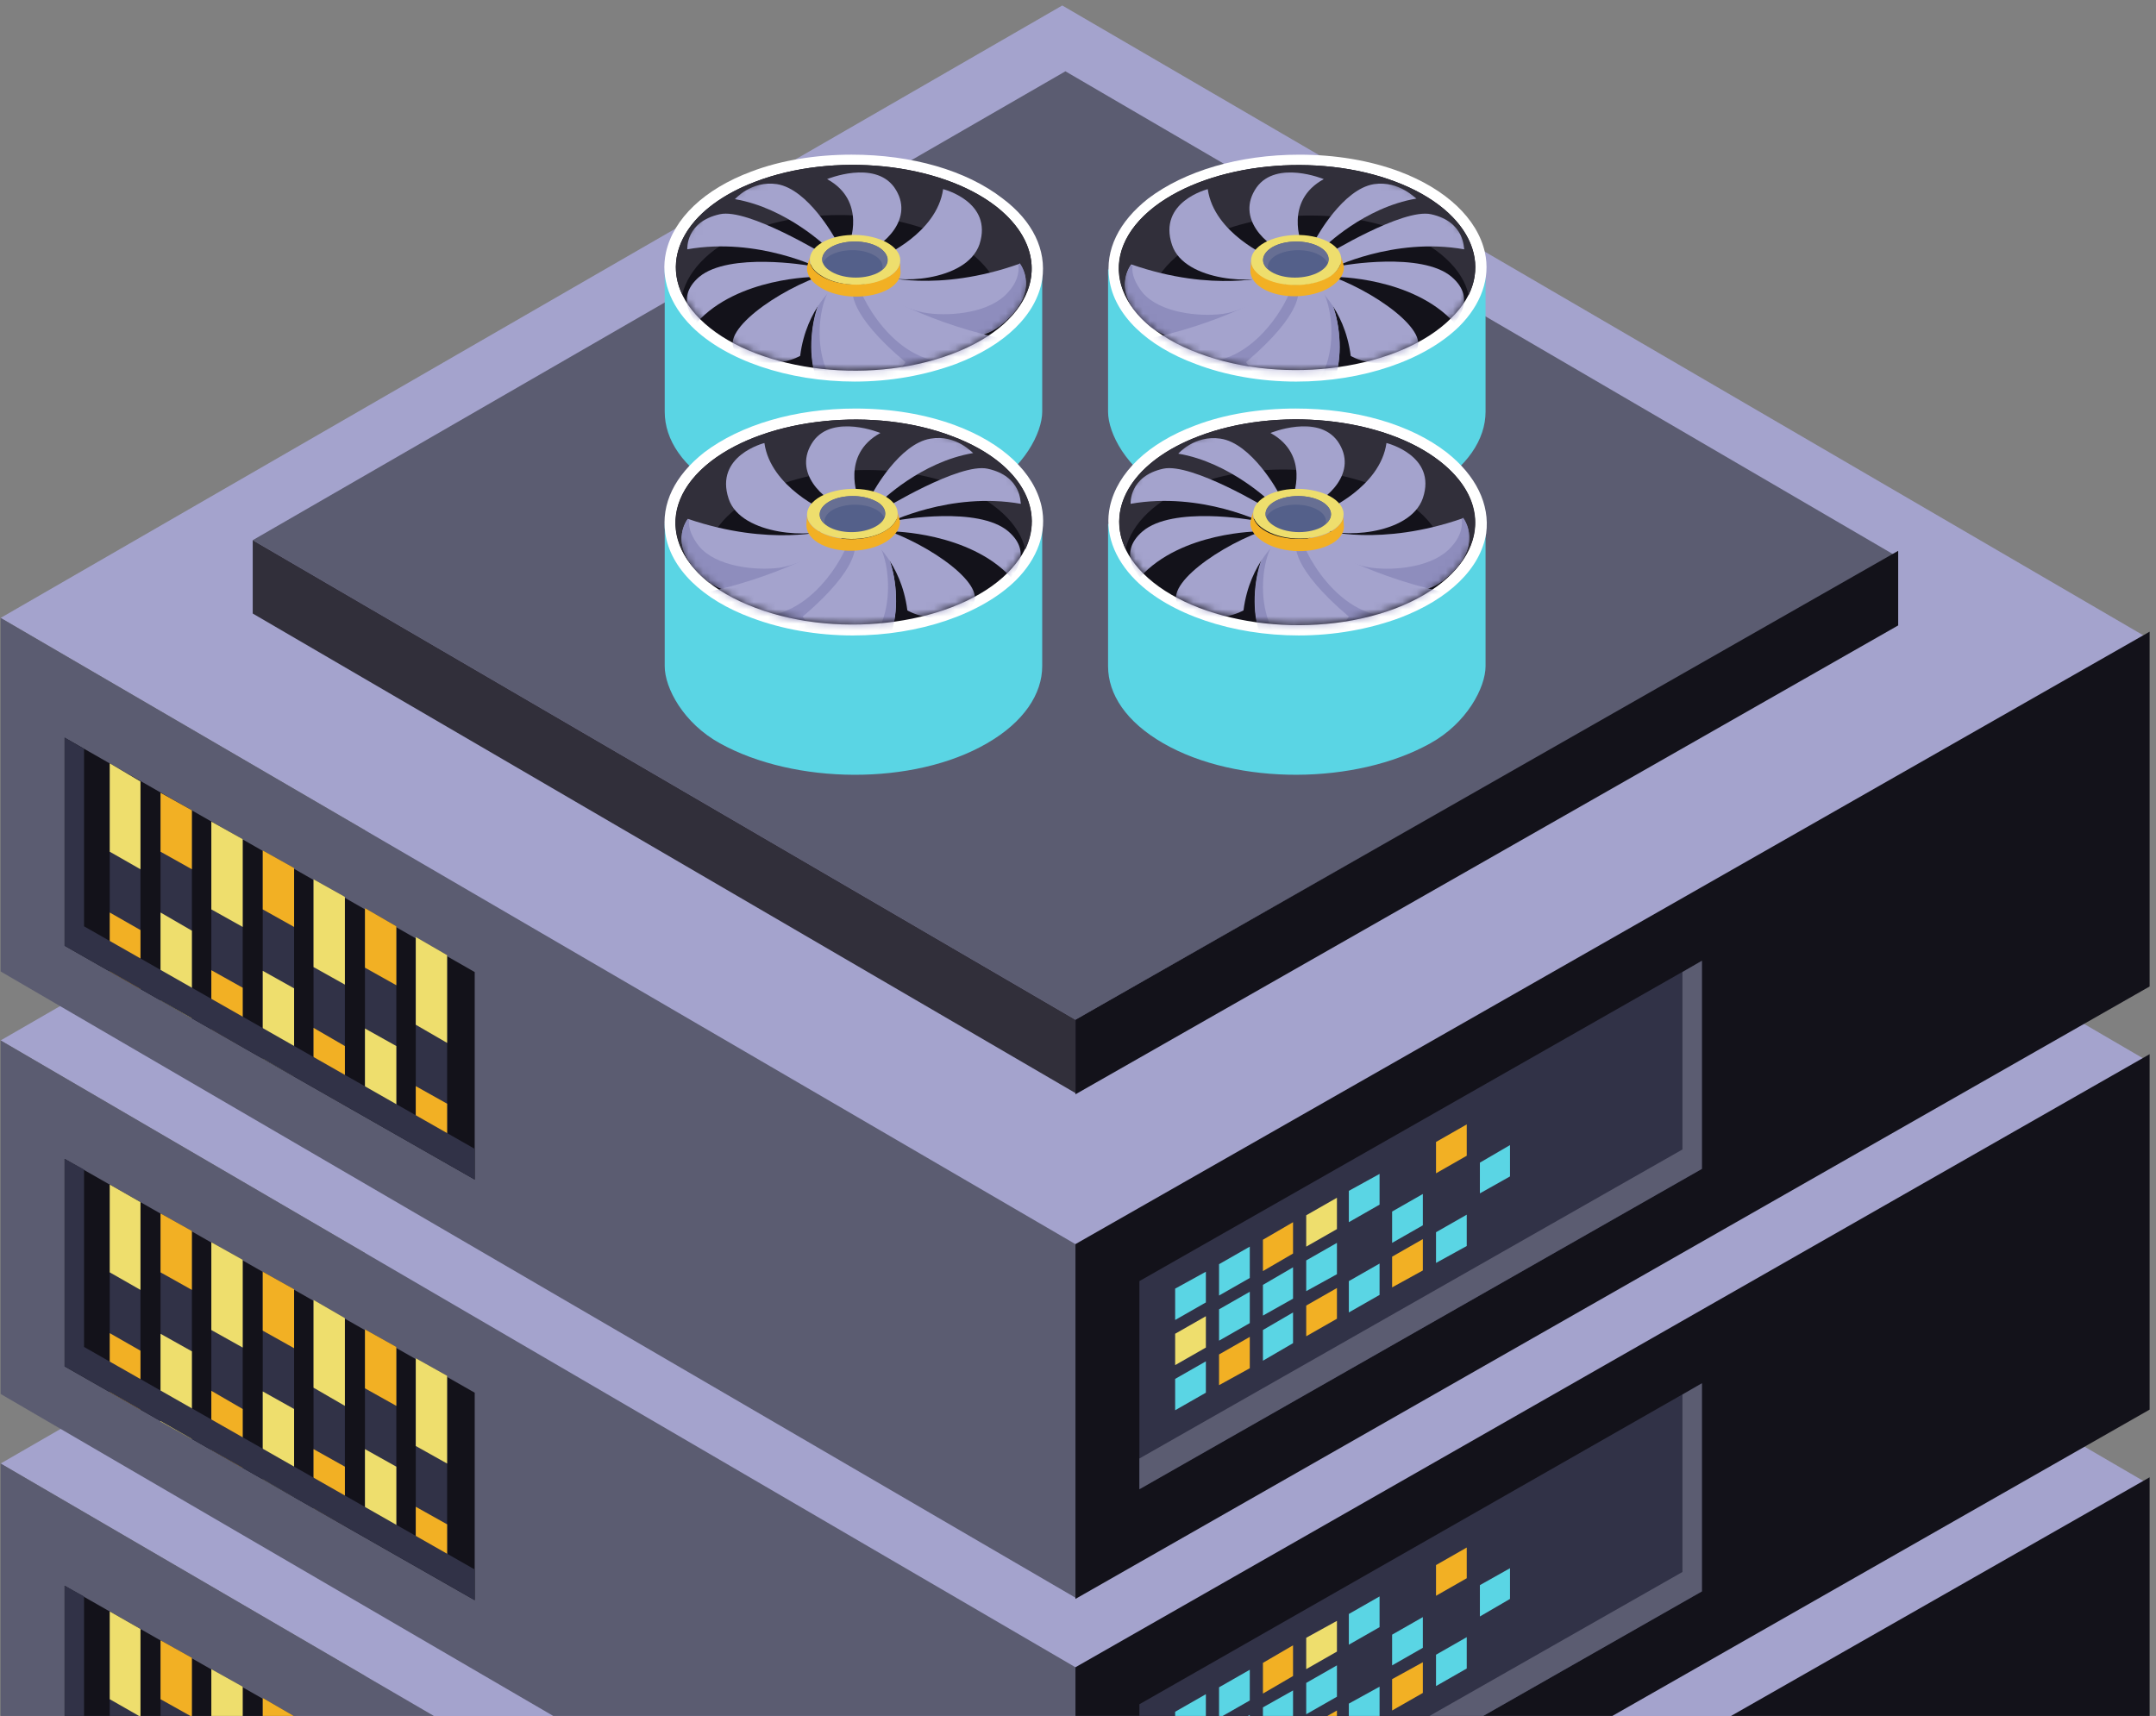 <?xml version="1.0" encoding="UTF-8"?> <svg xmlns="http://www.w3.org/2000/svg" width="299" height="238" viewBox="0 0 299 238" fill="none"><rect x="0" y="0" width="299" height="238" fill="#808080" stroke="none"/> <path d="M0.088 261.585L149.145 348.439L297.419 264.106L147.318 176.643L0.088 261.585Z" fill="#A4A3CD"></path> <path d="M0.088 202.985L149.145 289.84L297.419 205.506L147.318 118.043L0.088 202.985Z" fill="#A4A3CD"></path> <path d="M0.088 251.935L149.145 338.876V289.841L0.088 202.986V251.935Z" fill="#5B5C71"></path> <path d="M149.145 339.048L298.114 254.106V204.896L149.145 289.839V339.048Z" fill="#13121A"></path> <path d="M8.959 248.717L65.834 281.146V252.369L8.959 219.939V248.717Z" fill="#13121A"></path> <path d="M15.22 252.282L19.481 254.716V225.938L15.22 223.504V252.282Z" fill="#313247"></path> <path d="M15.22 235.676L19.481 238.11V225.938L15.22 223.504V235.676Z" fill="#EEDE6D"></path> <path d="M22.264 256.282L26.612 258.803V229.938L22.264 227.504V256.282Z" fill="#313247"></path> <path d="M22.264 235.676L26.612 238.111V229.938L22.264 227.504V235.676Z" fill="#F2B024"></path> <path d="M29.309 260.282L33.658 262.803V233.938L29.309 231.504V260.282Z" fill="#313247"></path> <path d="M29.309 243.676L33.658 246.11V233.938L29.309 231.504V243.676Z" fill="#EEDE6D"></path> <path d="M36.438 264.367L40.787 266.801V238.023L36.438 235.502V264.367Z" fill="#313247"></path> <path d="M36.438 243.674L40.787 246.196V238.023L36.438 235.502V243.674Z" fill="#F2B024"></path> <path d="M11.655 221.417L8.959 219.939V248.717L65.834 281.146V276.886L11.655 246.022V221.417Z" fill="#313247"></path> <path d="M0.088 144.301L149.145 231.243L297.419 146.91L147.318 59.359L0.088 144.301Z" fill="#A4A3CD"></path> <path d="M0.088 193.338L149.145 280.193V231.244L0.088 144.303V193.338Z" fill="#5B5C71"></path> <path d="M149.145 280.451L298.114 195.509V146.213L149.145 231.242V280.451Z" fill="#13121A"></path> <path d="M158.016 265.151L236.023 220.724V191.859L158.016 236.374V265.151Z" fill="#313247"></path> <path d="M233.327 218.029L158.016 260.891V265.151L236.023 220.724V191.859L233.327 193.424V218.029Z" fill="#5B5C71"></path> <path d="M162.973 241.675L167.234 239.241V234.98L162.973 237.415V241.675Z" fill="#5AD5E4"></path> <path d="M169.061 238.284L173.323 235.85V231.59L169.061 234.024V238.284Z" fill="#5AD5E4"></path> <path d="M169.061 244.544L173.323 242.11V237.85L169.061 240.197V244.544Z" fill="#5AD5E4"></path> <path d="M175.147 234.894L179.322 232.459V228.199L175.147 230.634V234.894Z" fill="#F2B024"></path> <path d="M175.147 241.154L179.322 238.719V234.459L175.147 236.806V241.154Z" fill="#5AD5E4"></path> <path d="M181.149 231.503L185.41 229.069V224.809L181.149 227.156V231.503Z" fill="#EEDE6D"></path> <path d="M181.149 237.762L185.41 235.328V230.98L181.149 233.415V237.762Z" fill="#5AD5E4"></path> <path d="M181.149 244.022L185.41 241.587V237.24L181.149 239.675V244.022Z" fill="#F2B024"></path> <path d="M187.061 228.114L191.323 225.68V221.42L187.061 223.854V228.114Z" fill="#5AD5E4"></path> <path d="M187.061 240.632L191.323 238.198V233.938L187.061 236.285V240.632Z" fill="#5AD5E4"></path> <path d="M193.062 230.984L197.323 228.549V224.289L193.062 226.723V230.984Z" fill="#5AD5E4"></path> <path d="M193.062 237.241L197.323 234.807V230.547L193.062 232.894V237.241Z" fill="#F2B024"></path> <path d="M199.151 221.331L203.412 218.897V214.637L199.151 217.071V221.331Z" fill="#F2B024"></path> <path d="M199.151 233.852L203.412 231.417V227.07L199.151 229.505V233.852Z" fill="#5AD5E4"></path> <path d="M205.236 224.2L209.411 221.766V217.506L205.236 219.853V224.2Z" fill="#5AD5E4"></path> <path d="M8.959 189.512L65.834 221.941V193.164L8.959 160.734V189.512Z" fill="#13121A"></path> <path d="M15.22 193.077L19.481 195.511V166.733L15.22 164.299V193.077Z" fill="#313247"></path> <path d="M15.22 193.077L19.481 195.511V187.339L15.22 184.904V193.077Z" fill="#F2B024"></path> <path d="M15.22 176.471L19.481 178.905V166.733L15.22 164.299V176.471Z" fill="#EEDE6D"></path> <path d="M22.264 197.163L26.612 199.598V170.733L22.264 168.299V197.163Z" fill="#313247"></path> <path d="M22.264 176.471L26.612 178.906V170.733L22.264 168.299V176.471Z" fill="#F2B024"></path> <path d="M22.263 197.164L26.612 199.598V187.427L22.263 184.992V197.164Z" fill="#EEDE6D"></path> <path d="M29.309 201.075L33.658 203.596V174.731L29.309 172.297V201.075Z" fill="#313247"></path> <path d="M29.309 201.075L33.658 203.596V195.424L29.309 192.902V201.075Z" fill="#F2B024"></path> <path d="M29.309 184.469L33.658 186.903V174.731L29.309 172.297V184.469Z" fill="#EEDE6D"></path> <path d="M36.437 205.161L40.785 207.595V178.817L36.437 176.383V205.161Z" fill="#313247"></path> <path d="M36.437 184.555L40.785 186.99V178.817L36.437 176.383V184.555Z" fill="#F2B024"></path> <path d="M36.437 205.16L40.785 207.594V195.423L36.437 192.988V205.16Z" fill="#EEDE6D"></path> <path d="M43.482 209.162L47.831 211.596V182.818L43.482 180.297V209.162Z" fill="#313247"></path> <path d="M43.482 209.161L47.831 211.595V203.423L43.482 200.988V209.161Z" fill="#F2B024"></path> <path d="M43.482 192.469L47.831 194.99V182.818L43.482 180.297V192.469Z" fill="#EEDE6D"></path> <path d="M50.614 213.161L54.963 215.595V186.817L50.614 184.383V213.161Z" fill="#313247"></path> <path d="M50.614 192.555L54.963 194.99V186.817L50.614 184.383V192.555Z" fill="#F2B024"></path> <path d="M50.614 213.16L54.963 215.594V203.423L50.614 200.988V213.16Z" fill="#EEDE6D"></path> <path d="M57.66 217.161L62.008 219.595V190.817L57.66 188.383V217.161Z" fill="#313247"></path> <path d="M57.66 217.159L62.008 219.593V211.421L57.66 208.986V217.159Z" fill="#F2B024"></path> <path d="M57.66 200.555L62.008 202.989V190.817L57.66 188.383V200.555Z" fill="#EEDE6D"></path> <path d="M11.655 162.212L8.959 160.734V189.512L65.834 221.941V217.681L11.655 186.817V162.212Z" fill="#313247"></path> <path d="M0.088 85.702L149.145 172.557L297.419 88.223L147.318 0.76L0.088 85.702Z" fill="#A4A3CD"></path> <path d="M0.088 134.738L149.145 221.593V172.558L0.088 85.703V134.738Z" fill="#5B5C71"></path> <path d="M149.145 221.764L298.114 136.822V87.613L149.145 172.555V221.764Z" fill="#13121A"></path> <path d="M158.016 206.55L236.023 162.122V133.258L158.016 177.685V206.55Z" fill="#313247"></path> <path d="M233.327 159.427L158.016 202.29V206.55L236.023 162.122V133.258L233.327 134.823V159.427Z" fill="#5B5C71"></path> <path d="M8.959 131.171L65.834 163.601V134.823L8.959 102.307V131.171Z" fill="#13121A"></path> <path d="M15.22 134.736L19.481 137.17V108.392L15.22 105.871V134.736Z" fill="#313247"></path> <path d="M15.22 134.735L19.481 137.169V128.997L15.22 126.562V134.735Z" fill="#F2B024"></path> <path d="M15.22 118.13L19.481 120.564V108.392L15.22 105.871V118.13Z" fill="#EEDE6D"></path> <path d="M22.264 138.735L26.612 141.256V112.391L22.264 109.957V138.735Z" fill="#313247"></path> <path d="M22.264 118.13L26.612 120.564V112.391L22.264 109.957V118.13Z" fill="#F2B024"></path> <path d="M22.263 138.734L26.612 141.256V129.084L22.263 126.562V138.734Z" fill="#EEDE6D"></path> <path d="M29.309 142.735L33.658 145.169V116.391L29.309 113.957V142.735Z" fill="#313247"></path> <path d="M29.309 142.735L33.658 145.169V136.997L29.309 134.562V142.735Z" fill="#F2B024"></path> <path d="M29.309 126.129L33.658 128.563V116.391L29.309 113.957V126.129Z" fill="#EEDE6D"></path> <path d="M36.438 146.822L40.787 149.256V120.391L36.438 117.957V146.822Z" fill="#313247"></path> <path d="M36.438 126.13L40.787 128.564V120.391L36.438 117.957V126.13Z" fill="#F2B024"></path> <path d="M36.438 146.82L40.787 149.255V137.083L36.438 134.648V146.82Z" fill="#EEDE6D"></path> <path d="M43.482 150.735L47.831 153.256V124.391L43.482 121.957V150.735Z" fill="#313247"></path> <path d="M43.482 150.735L47.831 153.256V145.084L43.482 142.562V150.735Z" fill="#F2B024"></path> <path d="M43.482 134.129L47.831 136.563V124.391L43.482 121.957V134.129Z" fill="#EEDE6D"></path> <path d="M50.614 154.82L54.963 157.254V128.476L50.614 125.955V154.82Z" fill="#313247"></path> <path d="M50.614 134.215L54.963 136.649V128.476L50.614 125.955V134.215Z" fill="#F2B024"></path> <path d="M50.614 154.82L54.963 157.255V145.083L50.614 142.648V154.82Z" fill="#EEDE6D"></path> <path d="M57.66 158.82L62.008 161.254V132.476L57.66 129.955V158.82Z" fill="#313247"></path> <path d="M57.66 158.819L62.008 161.253V153.081L57.66 150.646V158.819Z" fill="#F2B024"></path> <path d="M57.66 142.127L62.008 144.648V132.476L57.66 129.955V142.127Z" fill="#EEDE6D"></path> <path d="M11.655 103.872L8.959 102.307V131.171L65.834 163.601V159.34L11.655 128.476V103.872Z" fill="#313247"></path> <path d="M162.973 183.077L167.234 180.643V176.383L162.973 178.73V183.077Z" fill="#5AD5E4"></path> <path d="M162.973 189.336L167.234 186.902V182.555L162.973 184.989V189.336Z" fill="#EEDE6D"></path> <path d="M162.973 195.596L167.234 193.162V188.814L162.973 191.249V195.596Z" fill="#5AD5E4"></path> <path d="M169.061 179.686L173.323 177.251V172.904L169.061 175.339V179.686Z" fill="#5AD5E4"></path> <path d="M169.061 185.946L173.323 183.511V179.164L169.061 181.598V185.946Z" fill="#5AD5E4"></path> <path d="M169.061 192.118L173.323 189.771V185.424L169.061 187.858V192.118Z" fill="#F2B024"></path> <path d="M175.147 176.295L179.322 173.861V169.514L175.147 171.948V176.295Z" fill="#F2B024"></path> <path d="M175.147 182.468L179.322 180.121V175.773L175.147 178.208V182.468Z" fill="#5AD5E4"></path> <path d="M175.147 188.728L179.322 186.293V182.033L175.147 184.468V188.728Z" fill="#5AD5E4"></path> <path d="M181.149 172.905L185.41 170.47V166.123L181.149 168.557V172.905Z" fill="#EEDE6D"></path> <path d="M181.149 179.077L185.41 176.73V172.383L181.149 174.817V179.077Z" fill="#5AD5E4"></path> <path d="M181.149 185.337L185.41 182.903V178.643L181.149 181.077V185.337Z" fill="#F2B024"></path> <path d="M187.061 169.513L191.323 167.079V162.818L187.061 165.166V169.513Z" fill="#5AD5E4"></path> <path d="M187.061 182.033L191.323 179.599V175.252L187.061 177.686V182.033Z" fill="#5AD5E4"></path> <path d="M193.062 172.383L197.323 169.949V165.602L193.062 168.036V172.383Z" fill="#5AD5E4"></path> <path d="M193.062 178.556L197.323 176.208V171.861L193.062 174.296V178.556Z" fill="#F2B024"></path> <path d="M199.151 162.733L203.412 160.298V155.951L199.151 158.386V162.733Z" fill="#F2B024"></path> <path d="M199.151 175.165L203.412 172.818V168.471L199.151 170.905V175.165Z" fill="#5AD5E4"></path> <path d="M205.236 165.515L209.411 163.167V158.82L205.236 161.255V165.515Z" fill="#5AD5E4"></path> <path d="M35.049 74.921L149.146 141.432L262.634 76.921L147.755 9.889L35.049 74.921Z" fill="#5B5C71"></path> <path d="M35.049 85.094L149.146 151.605V141.432L35.049 74.922V85.094Z" fill="#312F3A"></path> <path d="M149.147 151.777L263.245 86.745V76.398L149.147 141.431V151.777Z" fill="#13121A"></path> <path d="M179.845 37.363H153.669V57.099C153.669 60.142 156.278 65.011 161.322 67.793C171.671 73.531 188.194 73.705 198.369 67.793C203.499 64.837 206.021 60.925 206.021 57.099V37.363H179.845C179.932 37.363 179.932 37.363 179.845 37.363Z" fill="#5AD5E4"></path> <path d="M194.106 23.801C189.932 22.236 185.149 21.453 180.192 21.453C171.844 21.453 164.278 23.714 159.234 27.539C155.146 30.756 153.233 34.668 153.842 38.755C154.538 43.623 158.973 47.97 165.843 50.492C169.93 52.057 174.8 52.926 179.757 52.926C188.976 52.926 197.585 49.97 202.368 45.275C205.412 42.232 206.716 38.581 205.934 35.016C204.89 30.321 200.542 26.235 194.106 23.801Z" fill="white"></path> <path d="M193.497 25.191C182.714 21.105 168.017 22.583 160.103 28.669C151.668 35.189 154.19 44.492 166.278 49.013C178.279 53.534 194.193 51.187 201.237 44.144C207.934 37.624 204.281 29.277 193.497 25.191Z" fill="#13121A"></path> <path d="M193.498 25.191C182.715 21.105 168.018 22.583 160.104 28.669C153.495 33.798 153.669 40.58 159.843 45.535C158.539 42.058 159.756 38.145 163.757 35.102C170.888 29.538 184.193 28.321 193.933 31.973C199.412 34.059 202.891 37.363 203.673 40.928C206.543 35.015 202.543 28.582 193.498 25.191Z" fill="#312F3A"></path> <mask id="mask0_1_2513" style="mask-type:luminance" maskUnits="userSpaceOnUse" x="155" y="22" width="50" height="30"> <path d="M201.237 44.232C194.193 51.275 178.278 53.622 166.277 49.101C154.276 44.58 151.667 35.277 160.103 28.757C168.017 22.584 182.801 21.193 193.497 25.279C204.281 29.278 207.933 37.625 201.237 44.232Z" fill="white"></path> </mask> <g mask="url(#mask0_1_2513)"> <path d="M201.325 38.407C197.15 34.843 186.106 36.842 186.106 36.842L185.149 38.407C185.149 38.407 195.846 38.407 201.672 44.754C201.672 44.754 204.977 41.537 201.325 38.407Z" fill="#A4A3CD"></path> <path d="M198.456 29.713C194.542 28.843 183.933 35.364 183.933 35.364L184.541 37.277C184.541 37.277 193.238 32.843 203.065 34.581C202.978 34.581 203.239 30.756 198.456 29.713Z" fill="#A4A3CD"></path> <path d="M190.541 25.54C186.192 26.235 182.54 33.017 182.54 33.017L183.583 34.321C183.583 34.321 189.149 28.757 196.454 27.539C196.367 27.626 194.106 25.018 190.541 25.54Z" fill="#A4A3CD"></path> <path d="M167.496 26.234C167.496 26.234 160.539 27.973 162.539 33.972C164.278 39.189 174.627 39.45 176.453 38.059L176.105 35.711C176.018 35.624 168.365 32.407 167.496 26.234Z" fill="#A4A3CD"></path> <path d="M174.277 25.974C171.234 30.321 175.843 34.234 178.452 35.103L180.539 33.886C180.539 33.886 178.017 27.887 183.583 24.844C183.583 24.844 177.06 22.149 174.277 25.974Z" fill="#A4A3CD"></path> <path d="M156.886 36.668C156.886 36.668 153.668 40.58 159.582 45.275C165.148 49.709 174.888 43.623 179.062 39.885L176.279 38.32C176.279 38.233 168.365 40.667 156.886 36.668Z" fill="#A4A3CD"></path> <path d="M174.801 41.798C173.148 42.407 171.409 43.276 169.583 43.537C166.191 43.972 160.799 43.363 158.451 40.581C157.495 39.364 156.886 38.06 157.06 36.843C156.973 36.843 156.886 36.843 156.886 36.756C156.886 36.756 153.668 40.668 159.582 45.363C165.148 49.797 174.888 43.711 179.062 39.973H178.975C177.758 40.668 176.279 41.277 174.801 41.798Z" fill="#8E8DBD"></path> <path d="M159.93 46.84C159.93 46.84 161.582 51.361 168.974 53.187C175.931 54.839 179.845 45.362 181.062 39.972L177.931 39.711C178.018 39.711 171.148 44.319 159.93 46.84Z" fill="#A4A3CD"></path> <path d="M161.843 48.841C160.973 48.406 160.365 47.537 159.93 46.841C159.93 46.841 161.582 51.362 168.974 53.188C175.931 54.84 179.845 45.363 181.062 39.973L179.149 39.799C178.105 43.103 171.583 53.97 161.843 48.841Z" fill="#8E8DBD"></path> <path d="M182.715 39.363L180.019 40.32C180.019 40.32 180.888 43.363 172.801 50.231C172.801 50.231 176.105 55.447 181.758 55.361C187.411 55.361 186.541 41.537 182.715 39.363Z" fill="#A4A3CD"></path> <path d="M182.715 39.363C185.672 42.145 185.933 55.274 178.367 54.752C179.324 55.1 180.454 55.361 181.672 55.361C187.411 55.361 186.542 41.537 182.715 39.363Z" fill="#8E8DBD"></path> <path d="M184.888 38.408L182.279 39.538C182.279 39.538 186.453 42.581 187.323 49.363C187.323 49.363 190.976 51.623 195.411 49.363C199.846 47.189 191.845 41.017 184.888 38.408Z" fill="#A4A3CD"></path> </g> <path d="M184.628 38.144C182.367 39.709 178.193 39.97 175.497 38.579C174.106 37.883 173.41 36.927 173.497 35.971L173.41 37.536C173.41 38.579 174.106 39.535 175.497 40.231C178.28 41.622 182.628 41.274 184.889 39.535C185.933 38.753 186.455 37.797 186.368 36.927L186.02 35.623C186.107 36.579 185.672 37.449 184.628 38.144Z" fill="#F2B024"></path> <path d="M184.022 33.451C181.587 32.234 177.847 32.321 175.412 33.625C172.89 35.016 172.803 37.276 175.499 38.667C178.195 39.972 182.369 39.798 184.63 38.233C186.717 36.668 186.37 34.581 184.022 33.451Z" fill="#EEDE6D"></path> <path d="M182.802 34.145C181.063 33.276 178.28 33.276 176.541 34.232C174.714 35.276 174.714 36.928 176.627 37.884C178.541 38.84 181.584 38.666 183.237 37.536C184.802 36.493 184.541 35.015 182.802 34.145Z" fill="#54608A"></path> <path d="M182.802 34.145C181.063 33.276 178.28 33.276 176.541 34.232C174.976 35.102 174.715 36.406 175.845 37.362C175.671 36.667 176.106 35.884 177.063 35.363C178.715 34.493 181.237 34.493 182.802 35.276C183.498 35.623 183.933 36.058 184.107 36.493C184.455 35.623 184.02 34.754 182.802 34.145Z" fill="#676F93"></path> <path d="M118.362 37.361H92.185V57.097C92.185 61.01 94.707 64.835 99.838 67.791C110.1 73.703 126.623 73.529 136.885 67.791C141.929 65.009 144.538 60.053 144.538 57.097V37.361H118.362Z" fill="#5AD5E4"></path> <path d="M139.057 27.537C134.013 23.625 126.447 21.451 118.099 21.451C113.142 21.451 108.272 22.234 104.184 23.799C97.662 26.233 93.401 30.319 92.357 35.014C91.575 38.579 92.879 42.23 95.923 45.273C100.619 49.968 109.315 52.924 118.534 52.924C123.49 52.924 128.273 52.055 132.535 50.49C139.405 47.882 143.753 43.621 144.536 38.753C145.145 34.666 143.231 30.667 139.057 27.537Z" fill="white"></path> <path d="M138.188 28.667C130.274 22.494 115.49 21.103 104.794 25.189C94.01 29.275 90.445 37.622 97.054 44.229C104.098 51.272 120.012 53.619 132.013 49.098C144.014 44.577 146.536 35.274 138.188 28.667Z" fill="#13121A"></path> <path d="M138.187 28.667C130.274 22.494 115.49 21.103 104.793 25.189C95.749 28.58 91.835 35.014 94.618 40.839C95.488 37.274 98.879 33.883 104.358 31.884C114.011 28.232 127.404 29.536 134.535 35.014C138.535 38.143 139.84 41.969 138.448 45.447C144.623 40.665 144.71 33.796 138.187 28.667Z" fill="#312F3A"></path> <mask id="mask1_1_2513" style="mask-type:luminance" maskUnits="userSpaceOnUse" x="93" y="22" width="51" height="30"> <path d="M97.054 44.23C104.098 51.273 120.013 53.62 132.014 49.099C144.015 44.578 146.624 35.275 138.188 28.755C130.275 22.582 115.491 21.191 104.794 25.277C94.011 29.276 90.358 37.623 97.054 44.23Z" fill="white"></path> </mask> <g mask="url(#mask1_1_2513)"> <path d="M96.966 38.404C93.314 41.534 96.619 44.751 96.619 44.751C102.358 38.404 113.142 38.404 113.142 38.404L112.185 36.839C112.185 36.839 101.141 34.926 96.966 38.404Z" fill="#A4A3CD"></path> <path d="M99.836 29.711C95.053 30.754 95.314 34.579 95.314 34.579C105.141 32.841 113.837 37.275 113.837 37.275L114.446 35.362C114.359 35.362 103.749 28.841 99.836 29.711Z" fill="#A4A3CD"></path> <path d="M107.749 25.538C104.184 25.016 101.923 27.624 101.923 27.624C109.141 28.841 114.793 34.406 114.793 34.406L115.837 33.102C115.75 33.015 112.098 26.233 107.749 25.538Z" fill="#A4A3CD"></path> <path d="M130.795 26.232C129.925 32.405 122.273 35.622 122.273 35.622L121.925 37.97C123.751 39.448 134.013 39.187 135.839 33.883C137.752 27.971 130.795 26.232 130.795 26.232Z" fill="#A4A3CD"></path> <path d="M114.706 24.842C120.272 27.885 117.75 33.884 117.75 33.884L119.837 35.101C122.359 34.232 127.055 30.319 124.011 25.972C121.228 22.147 114.706 24.842 114.706 24.842Z" fill="#A4A3CD"></path> <path d="M122.013 38.23L119.23 39.795C123.405 43.533 133.145 49.619 138.71 45.185C144.624 40.49 141.406 36.578 141.406 36.578C129.927 40.664 122.013 38.23 122.013 38.23Z" fill="#A4A3CD"></path> <path d="M141.232 36.753C141.406 37.97 140.884 39.361 139.841 40.492C137.406 43.361 132.014 43.882 128.709 43.447C126.796 43.187 125.144 42.404 123.492 41.709C122.013 41.187 120.535 40.578 119.317 39.709H119.23C123.405 43.447 133.145 49.533 138.71 45.099C144.624 40.405 141.406 36.492 141.406 36.492C141.319 36.753 141.319 36.753 141.232 36.753Z" fill="#8E8DBD"></path> <path d="M117.229 39.97C118.446 45.36 122.446 54.837 129.317 53.185C136.709 51.446 138.361 46.838 138.361 46.838C127.229 44.317 120.359 39.709 120.359 39.709L117.229 39.97Z" fill="#A4A3CD"></path> <path d="M136.448 48.839C126.708 53.968 120.185 43.014 119.142 39.797L117.229 39.971C118.446 45.361 122.446 54.838 129.317 53.186C136.709 51.447 138.361 46.839 138.361 46.839C137.926 47.622 137.317 48.404 136.448 48.839Z" fill="#8E8DBD"></path> <path d="M118.271 40.318L115.575 39.361C111.749 41.448 110.879 55.359 116.619 55.359C122.272 55.446 125.576 50.229 125.576 50.229C117.489 43.448 118.271 40.318 118.271 40.318Z" fill="#A4A3CD"></path> <path d="M115.664 39.361C111.75 41.448 110.968 55.272 116.62 55.359C117.838 55.359 118.968 55.098 119.925 54.75C112.359 55.359 112.62 42.144 115.664 39.361Z" fill="#8E8DBD"></path> <path d="M102.88 49.359C107.315 51.532 110.968 49.359 110.968 49.359C111.837 42.578 116.011 39.535 116.011 39.535L113.403 38.404C106.445 41.013 98.445 47.185 102.88 49.359Z" fill="#A4A3CD"></path> </g> <path d="M122.796 38.578C120.1 39.882 115.926 39.708 113.665 38.143C112.622 37.448 112.187 36.578 112.274 35.709L111.926 37.013C111.839 37.883 112.274 38.839 113.404 39.621C115.752 41.36 120.013 41.621 122.796 40.317C124.275 39.621 124.97 38.578 124.883 37.622L124.797 36.057C124.883 37.013 124.188 37.969 122.796 38.578Z" fill="#F2B024"></path> <path d="M122.971 33.621C120.536 32.317 116.797 32.23 114.362 33.447C111.927 34.664 111.579 36.751 113.753 38.142C116.014 39.707 120.188 39.968 122.884 38.577C125.493 37.273 125.493 35.012 122.971 33.621Z" fill="#EEDE6D"></path> <path d="M121.752 34.23C120.013 33.274 117.23 33.274 115.491 34.144C113.752 35.013 113.491 36.491 115.056 37.534C116.708 38.664 119.665 38.838 121.665 37.882C123.579 36.926 123.579 35.274 121.752 34.23Z" fill="#54608A"></path> <path d="M121.753 34.23C120.014 33.274 117.231 33.274 115.492 34.144C114.274 34.752 113.839 35.621 114.1 36.491C114.274 36.056 114.709 35.621 115.405 35.274C117.057 34.491 119.579 34.491 121.144 35.361C122.188 35.882 122.536 36.665 122.362 37.36C123.492 36.404 123.231 35.1 121.753 34.23Z" fill="#676F93"></path> <path d="M179.845 72.66H153.669V92.396C153.669 96.308 156.191 100.134 161.322 103.09C171.584 109.002 188.107 108.828 198.369 103.09C203.413 100.308 206.021 95.352 206.021 92.396V72.66H179.845C179.932 72.66 179.932 72.66 179.845 72.66Z" fill="#5AD5E4"></path> <path d="M200.632 62.748C195.588 58.836 188.022 56.662 179.674 56.662C174.717 56.662 169.847 57.445 165.76 59.01C159.237 61.444 154.976 65.53 153.932 70.225C153.15 73.79 154.454 77.441 157.498 80.484C162.194 85.179 170.89 88.135 180.109 88.135C185.066 88.135 189.849 87.266 194.11 85.701C200.98 83.092 205.328 78.832 206.111 73.963C206.633 69.964 204.72 65.965 200.632 62.748Z" fill="white"></path> <path d="M199.674 63.965C191.76 57.793 176.977 56.402 166.28 60.488C155.496 64.574 151.931 72.921 158.54 79.528C165.584 86.57 181.499 88.918 193.5 84.397C205.501 79.789 208.023 70.486 199.674 63.965Z" fill="#13121A"></path> <path d="M199.673 63.965C191.76 57.793 176.976 56.402 166.279 60.488C157.235 63.879 153.322 70.312 156.104 76.137C156.974 72.573 160.366 69.182 165.844 67.182C175.497 63.531 188.89 64.835 196.021 70.312C200.021 73.442 201.326 77.268 199.934 80.745C206.109 75.877 206.283 69.095 199.673 63.965Z" fill="#312F3A"></path> <mask id="mask2_1_2513" style="mask-type:luminance" maskUnits="userSpaceOnUse" x="155" y="58" width="50" height="29"> <path d="M158.539 79.441C165.583 86.484 181.498 88.831 193.499 84.31C205.5 79.789 208.109 70.486 199.673 63.965C191.76 57.793 176.976 56.402 166.279 60.488C155.495 64.487 151.93 72.834 158.539 79.441Z" fill="white"></path> </mask> <g mask="url(#mask2_1_2513)"> <path d="M158.451 73.702C154.798 76.832 158.103 80.049 158.103 80.049C163.842 73.702 174.626 73.702 174.626 73.702L173.669 72.137C173.669 72.137 162.625 70.138 158.451 73.702Z" fill="#A4A3CD"></path> <path d="M161.322 65.008C156.539 66.052 156.799 69.877 156.799 69.877C166.626 68.138 175.323 72.572 175.323 72.572L175.932 70.66C175.932 70.573 165.235 64.139 161.322 65.008Z" fill="#A4A3CD"></path> <path d="M169.236 60.835C165.67 60.313 163.409 62.921 163.409 62.921C170.627 64.138 176.28 69.703 176.28 69.703L177.324 68.398C177.324 68.312 173.584 61.443 169.236 60.835Z" fill="#A4A3CD"></path> <path d="M192.28 61.443C191.41 67.616 183.757 70.833 183.757 70.833L183.409 73.18C185.235 74.659 195.497 74.398 197.323 69.094C199.324 63.182 192.28 61.443 192.28 61.443Z" fill="#A4A3CD"></path> <path d="M176.193 60.053C181.759 63.096 179.237 69.095 179.237 69.095L181.324 70.312C183.846 69.443 188.542 65.53 185.498 61.183C182.716 57.358 176.193 60.053 176.193 60.053Z" fill="#A4A3CD"></path> <path d="M183.498 73.529L180.715 75.094C184.889 78.832 194.629 84.918 200.195 80.484C206.108 75.789 202.891 71.877 202.891 71.877C191.411 75.876 183.498 73.529 183.498 73.529Z" fill="#A4A3CD"></path> <path d="M202.717 72.05C202.891 73.267 202.369 74.658 201.325 75.788C198.89 78.657 193.498 79.179 190.194 78.744C188.281 78.484 186.628 77.701 184.976 77.006C183.498 76.484 182.019 75.875 180.802 75.006H180.715C184.889 78.744 194.629 84.83 200.195 80.396C206.108 75.701 202.891 71.789 202.891 71.789C202.804 71.963 202.804 71.963 202.717 72.05Z" fill="#8E8DBD"></path> <path d="M178.713 75.181C179.93 80.571 183.931 90.048 190.801 88.396C198.193 86.657 199.845 82.049 199.845 82.049C188.714 79.528 181.843 74.92 181.843 74.92L178.713 75.181Z" fill="#A4A3CD"></path> <path d="M197.932 84.136C188.192 89.265 181.669 78.311 180.626 75.094L178.713 75.268C179.93 80.658 183.931 90.135 190.801 88.483C198.193 86.744 199.845 82.136 199.845 82.136C199.41 82.832 198.801 83.614 197.932 84.136Z" fill="#8E8DBD"></path> <path d="M179.759 75.617L177.063 74.66C173.236 76.747 172.367 90.657 178.106 90.657C183.759 90.744 187.064 85.528 187.064 85.528C178.976 78.659 179.759 75.617 179.759 75.617Z" fill="#A4A3CD"></path> <path d="M177.149 74.66C173.236 76.747 172.453 90.57 178.106 90.657C179.323 90.657 180.454 90.397 181.41 90.049C173.844 90.57 174.105 77.442 177.149 74.66Z" fill="#8E8DBD"></path> <path d="M164.364 84.658C168.8 86.831 172.452 84.658 172.452 84.658C173.322 77.876 177.496 74.833 177.496 74.833L174.887 73.703C167.93 76.311 159.929 82.397 164.364 84.658Z" fill="#A4A3CD"></path> </g> <path d="M184.282 73.879C181.586 75.183 177.412 75.009 175.15 73.444C174.107 72.749 173.672 71.879 173.759 71.01L173.411 72.314C173.324 73.183 173.759 74.14 174.89 74.922C177.238 76.661 181.499 76.922 184.282 75.618C185.76 74.922 186.456 73.879 186.369 72.922L186.282 71.358C186.369 72.227 185.673 73.183 184.282 73.879Z" fill="#F2B024"></path> <path d="M184.456 68.836C182.021 67.532 178.281 67.445 175.846 68.662C173.411 69.879 173.063 71.966 175.238 73.357C177.499 74.922 181.673 75.183 184.369 73.791C186.978 72.487 186.978 70.227 184.456 68.836Z" fill="#EEDE6D"></path> <path d="M183.237 69.531C181.497 68.575 178.715 68.575 176.975 69.444C175.236 70.314 174.975 71.792 176.54 72.835C178.193 73.965 181.149 74.139 183.15 73.183C185.063 72.139 185.063 70.575 183.237 69.531Z" fill="#54608A"></path> <path d="M183.238 69.531C181.499 68.575 178.716 68.575 176.977 69.444C175.759 70.053 175.325 70.922 175.586 71.792C175.759 71.357 176.194 70.922 176.89 70.575C178.542 69.792 181.064 69.792 182.63 70.662C183.673 71.183 184.021 71.966 183.847 72.661C184.978 71.705 184.804 70.401 183.238 69.531Z" fill="#676F93"></path> <path d="M118.36 72.662H92.184V92.398C92.184 95.441 94.793 100.31 99.837 103.092C110.185 108.83 126.709 109.004 136.883 103.092C142.014 100.136 144.536 96.223 144.536 92.398V72.662H118.36Z" fill="#5AD5E4"></path> <path d="M132.532 59.011C128.357 57.447 123.574 56.664 118.617 56.664C110.269 56.664 102.703 58.925 97.659 62.75C93.572 65.967 91.658 69.879 92.267 73.966C92.963 78.834 97.398 83.181 104.268 85.703C108.442 87.268 113.312 88.137 118.269 88.137C127.488 88.137 136.097 85.181 140.88 80.486C143.924 77.443 145.228 73.792 144.446 70.227C143.402 65.532 139.054 61.446 132.532 59.011Z" fill="white"></path> <path d="M132.01 60.49C121.314 56.404 106.53 57.882 98.616 63.968C90.181 70.488 92.703 79.791 104.791 84.312C116.792 88.833 132.706 86.485 139.75 79.443C146.36 72.836 142.794 64.489 132.01 60.49Z" fill="#13121A"></path> <path d="M132.011 60.49C121.314 56.404 106.53 57.882 98.617 63.968C92.007 69.097 92.181 75.879 98.356 80.834C97.051 77.356 98.269 73.444 102.269 70.401C109.4 64.837 122.706 63.62 132.446 67.271C137.924 69.358 141.403 72.662 142.186 76.226C145.056 70.227 141.055 63.881 132.011 60.49Z" fill="#312F3A"></path> <mask id="mask3_1_2513" style="mask-type:luminance" maskUnits="userSpaceOnUse" x="93" y="58" width="51" height="29"> <path d="M139.749 79.443C132.705 86.485 116.791 88.833 104.79 84.312C92.788 79.791 90.18 70.488 98.615 63.968C106.529 57.795 121.313 56.404 132.009 60.49C142.793 64.489 146.359 72.836 139.749 79.443Z" fill="white"></path> </mask> <g mask="url(#mask3_1_2513)"> <path d="M139.839 73.704C135.664 70.139 124.62 72.139 124.62 72.139L123.663 73.704C123.663 73.704 134.36 73.791 140.187 80.051C140.187 80.051 143.491 76.834 139.839 73.704Z" fill="#A4A3CD"></path> <path d="M136.97 65.011C133.056 64.142 122.447 70.663 122.447 70.663L123.055 72.575C123.055 72.575 131.752 68.141 141.579 69.88C141.492 69.793 141.753 66.055 136.97 65.011Z" fill="#A4A3CD"></path> <path d="M129.054 60.838C124.706 61.534 121.054 68.315 121.054 68.315L122.097 69.619C122.097 69.619 127.663 64.055 134.968 62.838C134.881 62.838 132.62 60.23 129.054 60.838Z" fill="#A4A3CD"></path> <path d="M106.009 61.445C106.009 61.445 99.052 63.184 101.052 69.183C102.791 74.4 113.14 74.66 114.966 73.269L114.618 70.922C114.531 70.922 106.878 67.618 106.009 61.445Z" fill="#A4A3CD"></path> <path d="M112.792 61.185C109.748 65.532 114.357 69.445 116.966 70.314L119.053 69.097C119.053 69.097 116.531 63.098 122.097 60.055C122.097 60.055 115.574 57.36 112.792 61.185Z" fill="#A4A3CD"></path> <path d="M95.4 71.965C95.4 71.965 92.182 75.877 98.096 80.572C103.661 85.006 113.401 78.833 117.575 75.182L114.793 73.617C114.793 73.53 106.879 75.877 95.4 71.965Z" fill="#A4A3CD"></path> <path d="M113.314 77.007C111.662 77.616 109.923 78.486 108.096 78.746C104.705 79.181 99.313 78.572 96.965 75.79C96.008 74.573 95.4 73.269 95.573 72.052C95.487 72.052 95.4 72.052 95.4 71.965C95.4 71.965 92.182 75.877 98.096 80.572C103.661 85.006 113.401 78.833 117.575 75.182H117.489C116.271 75.877 114.793 76.486 113.314 77.007Z" fill="#8E8DBD"></path> <path d="M98.444 82.051C98.444 82.051 100.096 86.572 107.488 88.398C114.445 90.05 118.358 80.573 119.576 75.183L116.445 74.922C116.445 75.009 109.575 79.53 98.444 82.051Z" fill="#A4A3CD"></path> <path d="M100.357 84.138C99.487 83.703 98.878 82.834 98.444 82.138C98.444 82.138 100.096 86.659 107.488 88.485C114.445 90.137 118.358 80.66 119.576 75.27L117.663 75.096C116.619 78.312 110.097 89.18 100.357 84.138Z" fill="#8E8DBD"></path> <path d="M121.228 74.66L118.532 75.617C118.532 75.617 119.401 78.659 111.314 85.528C111.314 85.528 114.618 90.744 120.271 90.657C125.837 90.57 125.054 76.747 121.228 74.66Z" fill="#A4A3CD"></path> <path d="M121.229 74.66C124.186 77.442 124.447 90.57 116.881 90.049C117.838 90.397 118.968 90.657 120.186 90.657C125.838 90.57 125.056 76.747 121.229 74.66Z" fill="#8E8DBD"></path> <path d="M123.401 73.705L120.792 74.835C120.792 74.835 124.967 77.878 125.836 84.66C125.836 84.66 129.489 86.92 133.924 84.66C138.359 82.399 130.358 76.313 123.401 73.705Z" fill="#A4A3CD"></path> </g> <path d="M123.053 73.445C120.792 75.01 116.618 75.271 113.922 73.88C112.531 73.184 111.835 72.228 111.922 71.272L111.835 72.837C111.835 73.88 112.531 74.836 113.922 75.532C116.705 76.923 121.053 76.575 123.314 74.836C124.358 74.054 124.88 73.097 124.793 72.228L124.445 70.924C124.619 71.793 124.184 72.663 123.053 73.445Z" fill="#F2B024"></path> <path d="M122.445 68.664C120.01 67.447 116.27 67.534 113.835 68.838C111.313 70.229 111.226 72.489 113.922 73.88C116.618 75.184 120.792 75.011 123.053 73.446C125.227 71.968 124.88 69.881 122.445 68.664Z" fill="#EEDE6D"></path> <path d="M121.312 69.446C119.573 68.577 116.79 68.577 115.05 69.533C113.224 70.576 113.224 72.228 115.137 73.185C117.051 74.141 120.094 73.967 121.747 72.837C123.312 71.794 123.051 70.229 121.312 69.446Z" fill="#54608A"></path> <path d="M121.314 69.446C119.575 68.577 116.792 68.577 115.053 69.533C113.487 70.403 113.226 71.707 114.357 72.663C114.183 71.968 114.618 71.185 115.574 70.663C117.227 69.794 119.749 69.794 121.314 70.576C122.01 70.924 122.445 71.359 122.619 71.794C122.966 70.924 122.532 69.968 121.314 69.446Z" fill="#676F93"></path> </svg> 